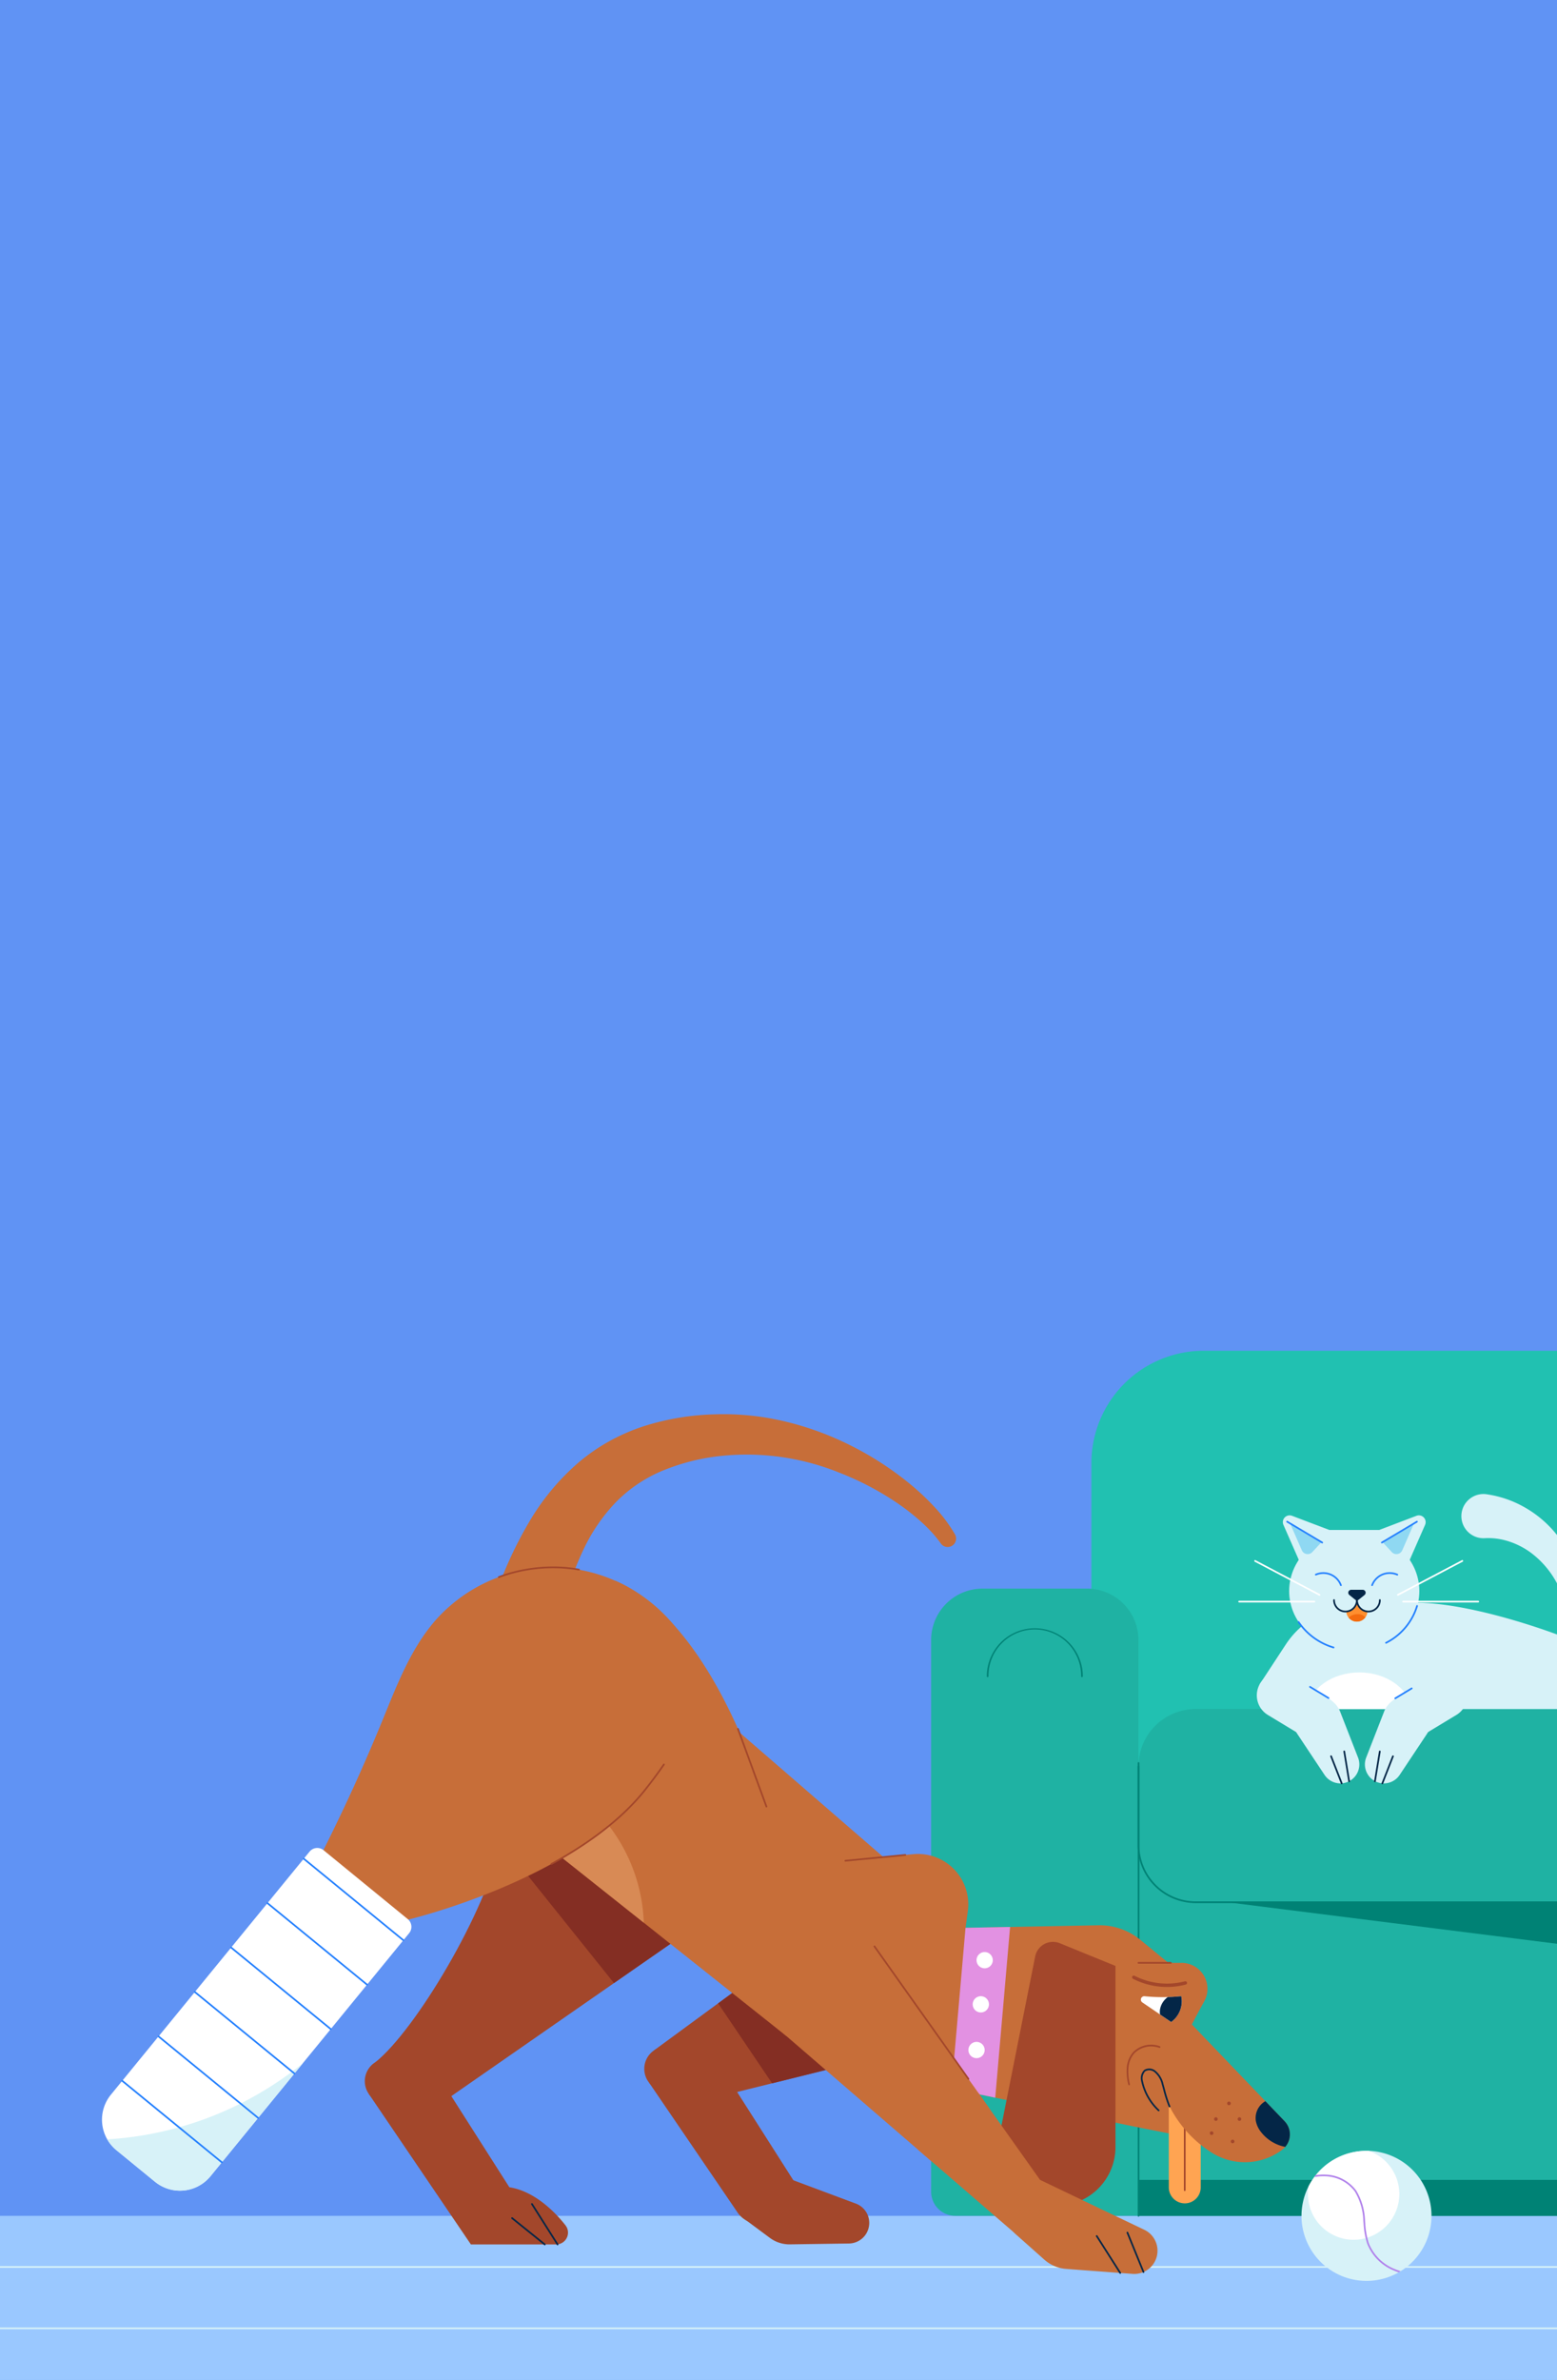 <svg xmlns="http://www.w3.org/2000/svg" xmlns:xlink="http://www.w3.org/1999/xlink" width="290" height="443" viewBox="0 0 290 443">
  <rect x="0" y="0" width="290" height="443" fill="#333333" stroke="none"/>
  <defs>
    <clipPath id="clip-path">
      <rect id="Rectangle_105" data-name="Rectangle 105" width="451.633" height="216.535" fill="none"/>
    </clipPath>
    <clipPath id="clip-path-2">
      <path id="Path_1067" data-name="Path 1067" d="M1287.937,564.61a12.106,12.106,0,1,0,12.106-12.106,12.106,12.106,0,0,0-12.106,12.106" transform="translate(-1287.937 -552.504)" fill="none"/>
    </clipPath>
    <clipPath id="clip-path-3">
      <path id="Path_1087" data-name="Path 1087" d="M833.021,268.684a21.267,21.267,0,0,0-17.912,13.667l-4.249,11.262L864.6,336.3l26.162,6.536L898,316.258l-49.072-42.48a21.264,21.264,0,0,0-13.918-5.187c-.66,0-1.323.031-1.985.093" transform="translate(-810.86 -268.591)" fill="none"/>
    </clipPath>
    <clipPath id="clip-path-5">
      <path id="Path_1096" data-name="Path 1096" d="M1193.274,460.813a.631.631,0,0,0-.407,1.152l5.363,3.642a4.742,4.742,0,0,0,1.879-4.8,34.273,34.273,0,0,1-6.835.007" transform="translate(-1192.589 -460.806)" fill="none"/>
    </clipPath>
    <clipPath id="clip-path-7">
      <path id="Path_1101" data-name="Path 1101" d="M1194.493,474.069l4.989,9.214a22.067,22.067,0,0,0,7.581,8.125,11.581,11.581,0,0,0,13.176-.529,3.554,3.554,0,0,0,.426-5.3L1199.015,463Z" transform="translate(-1194.493 -463)" fill="none"/>
    </clipPath>
    <clipPath id="clip-path-9">
      <path id="Path_1114" data-name="Path 1114" d="M614.668,373.566l-37,45.24a7.348,7.348,0,0,0,1.036,10.339l7.176,5.869a7.347,7.347,0,0,0,10.339-1.036l37-45.24a1.858,1.858,0,0,0-.262-2.614L617.283,373.3a1.859,1.859,0,0,0-2.615.262" transform="translate(-576.009 -372.884)" fill="none"/>
    </clipPath>
    <clipPath id="clip-path-10">
      <path id="Path_1179" data-name="Path 1179" d="M1314.526,228.087a1.973,1.973,0,0,0,3.942,0,2.128,2.128,0,0,1-1.948-2.069h-.022a2.127,2.127,0,0,1-1.971,2.071" transform="translate(-1314.526 -226.016)" fill="none"/>
    </clipPath>
    <clipPath id="clip-Tile_-_Small">
      <rect width="290" height="443"/>
    </clipPath>
  </defs>
  <g id="Tile_-_Small" data-name="Tile - Small" clip-path="url(#clip-Tile_-_Small)">
    <rect width="290" height="443" fill="#fff"/>
    <g id="Group_340" data-name="Group 340" transform="translate(-162.058 226.957)">
      <g id="Group_38" data-name="Group 38" transform="translate(162.058 -226.957)">
        <g id="Group_37" data-name="Group 37">
          <rect id="Rectangle_101" data-name="Rectangle 101" width="290" height="443.492" fill="#6093f4"/>
        </g>
      </g>
      <g id="Group_40" data-name="Group 40" transform="translate(0.425 185.492)">
        <g id="Group_39" data-name="Group 39" transform="translate(161.633)">
          <rect id="Rectangle_102" data-name="Rectangle 102" width="290" height="31.043" fill="#9ac8ff"/>
        </g>
      </g>
      <g id="Group_46" data-name="Group 46" transform="translate(0.425 0)">
        <g id="Group_45" data-name="Group 45" clip-path="url(#clip-path)">
          <g id="Group_42" data-name="Group 42" transform="translate(-0.133 194.852)">
            <g id="Group_41" data-name="Group 41" transform="translate(0)">
              <rect id="Rectangle_103" data-name="Rectangle 103" width="451.9" height="0.314" fill="#d7f2f8"/>
            </g>
          </g>
          <g id="Group_44" data-name="Group 44" transform="translate(-0.133 206.273)">
            <g id="Group_43" data-name="Group 43" transform="translate(0)">
              <rect id="Rectangle_104" data-name="Rectangle 104" width="451.9" height="0.314" fill="#d7f2f8"/>
            </g>
          </g>
        </g>
      </g>
      <g id="Group_76" data-name="Group 76" transform="translate(0.425 0)">
        <g id="Group_343" data-name="Group 343">
          <g id="Group_56" data-name="Group 56" transform="translate(364.912 24.468)">
            <g id="Group_55" data-name="Group 55">
              <path id="Path_1057" data-name="Path 1057" d="M1250.089,77.968h-65.936a20.919,20.919,0,0,0-20.919,20.919v65.936h86.854Z" transform="translate(-1163.234 -77.968)" fill="#21c1b1"/>
            </g>
          </g>
          <g id="Group_58" data-name="Group 58" transform="translate(373.678 110.738)">
            <g id="Group_57" data-name="Group 57">
              <rect id="Rectangle_109" data-name="Rectangle 109" width="78.088" height="74.754" fill="#1fb2a3"/>
            </g>
          </g>
          <g id="Group_60" data-name="Group 60" transform="translate(373.61 178.803)">
            <g id="Group_59" data-name="Group 59">
              <rect id="Rectangle_110" data-name="Rectangle 110" width="78.156" height="6.688" fill="#008275"/>
            </g>
          </g>
          <g id="Group_62" data-name="Group 62" transform="translate(335.065 68.743)">
            <g id="Group_61" data-name="Group 61">
              <path id="Path_1058" data-name="Path 1058" d="M1106.74,335.8h-34.116a4.5,4.5,0,0,1-4.5-4.5V228.628a9.575,9.575,0,0,1,9.575-9.574h19.463a9.574,9.574,0,0,1,9.574,9.574Z" transform="translate(-1068.127 -219.054)" fill="#1fb2a3"/>
            </g>
          </g>
          <g id="Group_64" data-name="Group 64" transform="translate(390.204 125.277)">
            <g id="Group_63" data-name="Group 63">
              <path id="Path_1059" data-name="Path 1059" d="M1243.829,401.043l61.562,7.75V399.2h-58.938" transform="translate(-1243.829 -399.202)" fill="#008275"/>
            </g>
          </g>
          <g id="Group_66" data-name="Group 66" transform="translate(373.678 91.153)">
            <g id="Group_65" data-name="Group 65">
              <path id="Path_1060" data-name="Path 1060" d="M1269.256,326.429h-67.424a10.665,10.665,0,0,1-10.664-10.665V301.13a10.665,10.665,0,0,1,10.664-10.665h67.424Z" transform="translate(-1191.168 -290.465)" fill="#1fb2a3"/>
            </g>
          </g>
          <g id="Group_68" data-name="Group 68" transform="translate(373.521 101.661)">
            <g id="Group_67" data-name="Group 67">
              <path id="Path_1061" data-name="Path 1061" d="M1268.913,349.562h-67.424a10.833,10.833,0,0,1-10.821-10.821V324.106a.157.157,0,1,1,.314,0v14.635a10.52,10.52,0,0,0,10.508,10.508h67.424a.157.157,0,1,1,0,.314Z" transform="translate(-1190.668 -323.949)" fill="#008275"/>
            </g>
          </g>
          <g id="Group_70" data-name="Group 70" transform="translate(373.54 101.045)">
            <g id="Group_69" data-name="Group 69">
              <path id="Path_1062" data-name="Path 1062" d="M1190.884,406.589a.157.157,0,0,1-.157-.157v-84.29a.157.157,0,1,1,.314,0v84.29A.157.157,0,0,1,1190.884,406.589Z" transform="translate(-1190.727 -321.985)" fill="#008275"/>
            </g>
          </g>
          <g id="Group_72" data-name="Group 72" transform="translate(345.431 76.124)">
            <g id="Group_71" data-name="Group 71">
              <path id="Path_1063" data-name="Path 1063" d="M1118.883,251.671a.157.157,0,0,1-.157-.157,8.627,8.627,0,1,0-17.253,0,.157.157,0,0,1-.314,0,8.94,8.94,0,0,1,17.881,0A.157.157,0,0,1,1118.883,251.671Z" transform="translate(-1101.159 -242.574)" fill="#008275"/>
            </g>
          </g>
          <g id="Group_74" data-name="Group 74" transform="translate(404.046 173.386)">
            <g id="Group_73" data-name="Group 73">
              <path id="Path_1064" data-name="Path 1064" d="M1312.148,564.61a12.106,12.106,0,1,1-12.106-12.106,12.106,12.106,0,0,1,12.106,12.106" transform="translate(-1287.937 -552.504)" fill="#d7f2f8"/>
            </g>
          </g>
        </g>
      </g>
      <g id="Group_82" data-name="Group 82" transform="translate(404.471 173.386)">
        <g id="Group_81" data-name="Group 81" clip-path="url(#clip-path-2)">
          <g id="Group_78" data-name="Group 78" transform="translate(1.194 -0.469)">
            <g id="Group_77" data-name="Group 77">
              <path id="Path_1065" data-name="Path 1065" d="M1308.766,559.521a8.513,8.513,0,1,1-8.513-8.513,8.513,8.513,0,0,1,8.513,8.513" transform="translate(-1291.741 -551.008)" fill="#fff"/>
            </g>
          </g>
          <g id="Group_80" data-name="Group 80" transform="translate(-1.198 4.413)">
            <g id="Group_79" data-name="Group 79">
              <path id="Path_1066" data-name="Path 1066" d="M1307.914,585.474a13.313,13.313,0,0,1-5.661-1.15,8.932,8.932,0,0,1-4.707-4.9,14.94,14.94,0,0,1-.671-3.775l-.042-.453a11.166,11.166,0,0,0-1.584-5.464,7.081,7.081,0,0,0-5.14-2.819,10.058,10.058,0,0,0-5.836,1.387l-.154-.273a10.375,10.375,0,0,1,6.019-1.426,7.4,7.4,0,0,1,5.368,2.951,11.508,11.508,0,0,1,1.64,5.615l.041.454a14.72,14.72,0,0,0,.653,3.7,8.62,8.62,0,0,0,4.545,4.719,13.6,13.6,0,0,0,6.611,1.088l.019.313C1308.642,585.463,1308.274,585.474,1307.914,585.474Z" transform="translate(-1284.119 -566.567)" fill="#b182eb"/>
            </g>
          </g>
        </g>
      </g>
      <g id="Group_120" data-name="Group 120" transform="translate(0.425 0)">
        <g id="Group_342" data-name="Group 342">
          <g id="Group_96" data-name="Group 96" transform="translate(317.064 118.131)">
            <g id="Group_95" data-name="Group 95">
              <path id="Path_1074" data-name="Path 1074" d="M1035.16,390.253l.433-3.159a9.379,9.379,0,0,0-10.193-10.62l-14.636,1.414,1.089,5.883a11.482,11.482,0,0,0,14.455,8.946Z" transform="translate(-1010.764 -376.43)" fill="#c76e39"/>
            </g>
          </g>
          <g id="Group_98" data-name="Group 98" transform="translate(283.423 138.189)">
            <g id="Group_97" data-name="Group 97">
              <path id="Path_1075" data-name="Path 1075" d="M945.177,458.116l-29.581,7.34-12.03-8.585,22.526-16.524Z" transform="translate(-903.566 -440.347)" fill="#a3472b"/>
            </g>
          </g>
          <g id="Group_100" data-name="Group 100" transform="translate(281.634 153.973)">
            <g id="Group_99" data-name="Group 99">
              <path id="Path_1076" data-name="Path 1076" d="M906.18,494.8a4.157,4.157,0,1,1-4.157-4.157,4.157,4.157,0,0,1,4.157,4.157" transform="translate(-897.867 -490.643)" fill="#a3472b"/>
            </g>
          </g>
          <g id="Group_102" data-name="Group 102" transform="translate(282.559 156.55)">
            <g id="Group_101" data-name="Group 101">
              <path id="Path_1077" data-name="Path 1077" d="M900.813,503.047l16.427,24.093a4.9,4.9,0,0,0,8.117-.024l3.125-4.642L915.49,502.089a6.994,6.994,0,0,0-9.571-2.193Z" transform="translate(-900.813 -498.854)" fill="#a3472b"/>
            </g>
          </g>
          <g id="Group_104" data-name="Group 104" transform="translate(298.286 176.539)">
            <g id="Group_103" data-name="Group 103">
              <path id="Path_1078" data-name="Path 1078" d="M955.8,562.55l17.884,6.673a3.836,3.836,0,0,1-1.286,7.429l-11,.158a6.1,6.1,0,0,1-3.722-1.2l-4.948-3.67a4.45,4.45,0,0,1,.032-7.172Z" transform="translate(-950.928 -562.55)" fill="#a3472b"/>
            </g>
          </g>
          <g id="Group_106" data-name="Group 106" transform="translate(295.387 138.189)">
            <g id="Group_105" data-name="Group 105">
              <path id="Path_1079" data-name="Path 1079" d="M952.252,440.347,941.69,448.1l10.056,14.882,19.591-4.861Z" transform="translate(-941.69 -440.347)" fill="#842e23"/>
            </g>
          </g>
          <g id="Group_108" data-name="Group 108" transform="translate(229.581 156.269)">
            <g id="Group_107" data-name="Group 107">
              <path id="Path_1080" data-name="Path 1080" d="M740.31,502.116a4.157,4.157,0,1,1-4.157-4.157,4.157,4.157,0,0,1,4.157,4.157" transform="translate(-731.997 -497.959)" fill="#a3472b"/>
            </g>
          </g>
          <g id="Group_110" data-name="Group 110" transform="translate(230.34 156.55)">
            <g id="Group_109" data-name="Group 109">
              <path id="Path_1081" data-name="Path 1081" d="M734.414,505.124l19,27.995,7.166-10.644L747.587,502.09a6.994,6.994,0,0,0-9.571-2.193Z" transform="translate(-734.414 -498.855)" fill="#a3472b"/>
            </g>
          </g>
          <g id="Group_112" data-name="Group 112" transform="translate(249.339 180.17)">
            <g id="Group_111" data-name="Group 111">
              <path id="Path_1082" data-name="Path 1082" d="M802.123,574.12c5.152.792,9.152,5.408,10.463,7.1a2.2,2.2,0,0,1-1.739,3.544H794.957v-9.184Z" transform="translate(-794.957 -574.12)" fill="#a3472b"/>
            </g>
          </g>
          <g id="Group_114" data-name="Group 114" transform="translate(231.558 105.171)">
            <g id="Group_113" data-name="Group 113">
              <path id="Path_1083" data-name="Path 1083" d="M738.3,386.849c7.5-6.007,20.648-28.061,23.361-41l25.951-10.714,11.153,25.858-49.626,34.461Z" transform="translate(-738.295 -335.133)" fill="#a3472b"/>
            </g>
          </g>
          <g id="Group_116" data-name="Group 116" transform="translate(254.919 105.171)">
            <g id="Group_115" data-name="Group 115">
              <path id="Path_1084" data-name="Path 1084" d="M812.735,345.847h0l21.067,26.28,16.036-11.136-11.153-25.858Z" transform="translate(-812.735 -335.133)" fill="#842e23"/>
            </g>
          </g>
          <g id="Group_118" data-name="Group 118" transform="translate(254.33 84.289)">
            <g id="Group_117" data-name="Group 117">
              <path id="Path_1085" data-name="Path 1085" d="M864.6,336.3l-53.738-42.686,4.249-11.262a21.266,21.266,0,0,1,33.815-8.572L898,316.258l-7.236,26.576Z" transform="translate(-810.861 -268.591)" fill="#c76e39"/>
            </g>
          </g>
        </g>
      </g>
      <g id="Group_124" data-name="Group 124" transform="translate(254.755 84.289)">
        <g id="Group_123" data-name="Group 123" clip-path="url(#clip-path-3)">
          <g id="Group_122" data-name="Group 122" transform="translate(-1.922 17.131)">
            <g id="Group_121" data-name="Group 121">
              <path id="Path_1086" data-name="Path 1086" d="M804.734,323.332a20.307,20.307,0,0,1,11.741,2.335,31.407,31.407,0,0,1,16.932,33.608l-26.751-7.751Z" transform="translate(-804.734 -323.18)" fill="#d88a55"/>
            </g>
          </g>
        </g>
      </g>
      <g id="Group_140" data-name="Group 140" transform="translate(0.425 0)">
        <g id="Group_139" data-name="Group 139" clip-path="url(#clip-path)">
          <g id="Group_126" data-name="Group 126" transform="translate(372.634 158.072)">
            <g id="Group_125" data-name="Group 125">
              <path id="Path_1088" data-name="Path 1088" d="M1187.842,514.454l9.133,1.805a4.335,4.335,0,0,0,5.052-3.224l.686-2.807-10.286-6.522-3.8,2.332Z" transform="translate(-1187.842 -503.705)" fill="#c76e39"/>
            </g>
          </g>
          <g id="Group_128" data-name="Group 128" transform="translate(379.328 161.046)">
            <g id="Group_127" data-name="Group 127">
              <path id="Path_1089" data-name="Path 1089" d="M1212.146,535.3h0a2.973,2.973,0,0,1-2.973-2.973V513.181h5.945v19.151a2.973,2.973,0,0,1-2.972,2.973" transform="translate(-1209.173 -513.181)" fill="#ffa452"/>
            </g>
          </g>
          <g id="Group_130" data-name="Group 130" transform="translate(382.144 164.959)">
            <g id="Group_129" data-name="Group 129">
              <path id="Path_1090" data-name="Path 1090" d="M1218.3,541.565a.157.157,0,0,1-.157-.157v-15.6a.157.157,0,1,1,.314,0v15.6A.157.157,0,0,1,1218.3,541.565Z" transform="translate(-1218.146 -525.65)" fill="#a3472b"/>
            </g>
          </g>
          <g id="Group_132" data-name="Group 132" transform="translate(333.117 131.403)">
            <g id="Group_131" data-name="Group 131">
              <path id="Path_1091" data-name="Path 1091" d="M1070.268,419.2l24.751-.473a11.941,11.941,0,0,1,7.8,2.706l9.56,7.841a4.631,4.631,0,0,1,1.176,5.71l-1.336,2.582-10.784,18.576-39.517-8.209Z" transform="translate(-1061.919 -418.723)" fill="#c76e39"/>
            </g>
          </g>
          <g id="Group_134" data-name="Group 134" transform="translate(372.634 138.401)">
            <g id="Group_133" data-name="Group 133">
              <path id="Path_1092" data-name="Path 1092" d="M1197.493,454.816l3.649-6.64a4.829,4.829,0,0,0-4.232-7.155h-9.068Z" transform="translate(-1187.842 -441.02)" fill="#c76e39"/>
            </g>
          </g>
          <g id="Group_136" data-name="Group 136" transform="translate(374.721 145.299)">
            <g id="Group_135" data-name="Group 135">
              <path id="Path_1093" data-name="Path 1093" d="M1199.015,463l21.65,22.582a3.553,3.553,0,0,1-.426,5.3,11.582,11.582,0,0,1-13.176.529,22.07,22.07,0,0,1-7.581-8.125l-4.989-9.214Z" transform="translate(-1194.493 -463.001)" fill="#c76e39"/>
            </g>
          </g>
          <g id="Group_138" data-name="Group 138" transform="translate(374.123 144.61)">
            <g id="Group_137" data-name="Group 137">
              <path id="Path_1094" data-name="Path 1094" d="M1193.273,460.813a34.293,34.293,0,0,0,6.835-.007,4.742,4.742,0,0,1-1.879,4.8l-5.363-3.642a.631.631,0,0,1,.407-1.151" transform="translate(-1192.588 -460.806)" fill="#fff"/>
            </g>
          </g>
        </g>
      </g>
      <g id="Group_144" data-name="Group 144" transform="translate(374.549 144.61)">
        <g id="Group_143" data-name="Group 143" clip-path="url(#clip-path-5)">
          <g id="Group_142" data-name="Group 142" transform="translate(3.531 -0.365)">
            <g id="Group_141" data-name="Group 141">
              <path id="Path_1095" data-name="Path 1095" d="M1208.016,463.5c-.881,1.289-2.393,1.789-3.378,1.116s-1.068-2.263-.188-3.552,2.393-1.789,3.377-1.116,1.069,2.263.189,3.552" transform="translate(-1203.841 -459.644)" fill="#042647"/>
            </g>
          </g>
        </g>
      </g>
      <g id="Group_152" data-name="Group 152" transform="translate(0.425 0)">
        <g id="Group_151" data-name="Group 151" clip-path="url(#clip-path)">
          <g id="Group_146" data-name="Group 146" transform="translate(372.496 140.778)">
            <g id="Group_145" data-name="Group 145">
              <path id="Path_1097" data-name="Path 1097" d="M1193.909,450.708a13.881,13.881,0,0,1-6.339-1.521.314.314,0,1,1,.288-.558,13.278,13.278,0,0,0,9.372,1.024.314.314,0,1,1,.161.607A13.627,13.627,0,0,1,1193.909,450.708Z" transform="translate(-1187.401 -448.595)" fill="#a3472b"/>
            </g>
          </g>
          <g id="Group_148" data-name="Group 148" transform="translate(374.147 158.059)">
            <g id="Group_147" data-name="Group 147">
              <path id="Path_1098" data-name="Path 1098" d="M1195.957,511.625a.158.158,0,0,1-.114-.049A10.539,10.539,0,0,1,1192.7,506a2.172,2.172,0,0,1,.564-2.057,1.806,1.806,0,0,1,2.12.174,4.455,4.455,0,0,1,1.458,2.432c.088.3.176.629.267.965a24,24,0,0,0,1.017,3.173.157.157,0,0,1-.287.126,24.323,24.323,0,0,1-1.033-3.217c-.091-.334-.178-.657-.266-.96a4.161,4.161,0,0,0-1.346-2.269,1.511,1.511,0,0,0-1.74-.174,1.889,1.889,0,0,0-.444,1.76,10.255,10.255,0,0,0,3.057,5.412.157.157,0,0,1-.114.265Z" transform="translate(-1192.661 -503.664)" fill="#042647"/>
            </g>
          </g>
          <g id="Group_150" data-name="Group 150" transform="translate(371.466 153.647)">
            <g id="Group_149" data-name="Group 149">
              <path id="Path_1099" data-name="Path 1099" d="M1184.585,497.143a.157.157,0,0,1-.153-.123,10.3,10.3,0,0,1-.283-3.142,5,5,0,0,1,1.209-2.924,4.728,4.728,0,0,1,4.953-1.074.157.157,0,0,1-.1.3,4.47,4.47,0,0,0-4.622.989,4.678,4.678,0,0,0-1.127,2.741,9.739,9.739,0,0,0,.277,3.045.157.157,0,0,1-.12.187A.152.152,0,0,1,1184.585,497.143Z" transform="translate(-1184.119 -489.605)" fill="#a3472b"/>
            </g>
          </g>
        </g>
      </g>
      <g id="Group_156" data-name="Group 156" transform="translate(375.146 145.298)">
        <g id="Group_155" data-name="Group 155" clip-path="url(#clip-path-7)">
          <g id="Group_154" data-name="Group 154" transform="translate(20.775 18.31)">
            <g id="Group_153" data-name="Group 153">
              <path id="Path_1100" data-name="Path 1100" d="M1267.934,530.521a7.51,7.51,0,0,1-6.237-2.9,4.72,4.72,0,0,1-.966-2.086,3.631,3.631,0,0,1,1-3.052,3.933,3.933,0,0,1,3.025-1.133l4.693,5Z" transform="translate(-1260.692 -521.345)" fill="#042647"/>
            </g>
          </g>
        </g>
      </g>
      <g id="Group_180" data-name="Group 180" transform="translate(0.425 0)">
        <g id="Group_179" data-name="Group 179" clip-path="url(#clip-path)">
          <g id="Group_158" data-name="Group 158" transform="translate(347.576 134.493)">
            <g id="Group_157" data-name="Group 157">
              <path id="Path_1102" data-name="Path 1102" d="M1118.906,477.667h0a10.91,10.91,0,0,1-10.7-13.044l6.65-33.334a3.379,3.379,0,0,1,4.59-2.467l10.369,4.229v33.707a10.909,10.909,0,0,1-10.91,10.91" transform="translate(-1107.993 -428.569)" fill="#a3472b"/>
            </g>
          </g>
          <g id="Group_160" data-name="Group 160" transform="translate(338.855 131.72)">
            <g id="Group_159" data-name="Group 159">
              <path id="Path_1103" data-name="Path 1103" d="M1082.814,419.89l8.3-.158-2.764,31.777-8.15-1.693Z" transform="translate(-1080.202 -419.731)" fill="#e291e2"/>
            </g>
          </g>
          <g id="Group_162" data-name="Group 162" transform="translate(343.518 136.391)">
            <g id="Group_161" data-name="Group 161">
              <path id="Path_1104" data-name="Path 1104" d="M1098.089,436.131a1.513,1.513,0,1,1-1.513-1.513,1.513,1.513,0,0,1,1.513,1.513" transform="translate(-1095.063 -434.618)" fill="#fff"/>
            </g>
          </g>
          <g id="Group_164" data-name="Group 164" transform="translate(342.799 144.61)">
            <g id="Group_163" data-name="Group 163">
              <path id="Path_1105" data-name="Path 1105" d="M1095.8,462.319a1.513,1.513,0,1,1-1.513-1.513,1.513,1.513,0,0,1,1.513,1.513" transform="translate(-1092.77 -460.806)" fill="#fff"/>
            </g>
          </g>
          <g id="Group_166" data-name="Group 166" transform="translate(342.005 153.115)">
            <g id="Group_165" data-name="Group 165">
              <path id="Path_1106" data-name="Path 1106" d="M1093.267,489.421a1.513,1.513,0,1,1-1.513-1.513,1.513,1.513,0,0,1,1.513,1.513" transform="translate(-1090.241 -487.908)" fill="#fff"/>
            </g>
          </g>
          <g id="Group_168" data-name="Group 168" transform="translate(303.062 131.4)">
            <g id="Group_167" data-name="Group 167">
              <path id="Path_1107" data-name="Path 1107" d="M984.793,418.712l23.929,33.713a7.411,7.411,0,0,1-10.883,9.9l-31.691-27.334Z" transform="translate(-966.148 -418.712)" fill="#c76e39"/>
            </g>
          </g>
          <g id="Group_170" data-name="Group 170" transform="translate(330.257 159.904)">
            <g id="Group_169" data-name="Group 169">
              <path id="Path_1108" data-name="Path 1108" d="M1055.478,523.077l17.75,15.31a4.855,4.855,0,0,0,7.13-6.487l-13.568-19.115a7.7,7.7,0,1,0-11.313,10.292" transform="translate(-1052.806 -509.54)" fill="#c76e39"/>
            </g>
          </g>
          <g id="Group_172" data-name="Group 172" transform="translate(349.279 178.803)">
            <g id="Group_171" data-name="Group 171">
              <path id="Path_1109" data-name="Path 1109" d="M1119.5,569.766l19.406,9.281a4.323,4.323,0,0,1-2.188,8.211l-12.369-.925a6.876,6.876,0,0,1-4.058-1.72L1115.1,580a5.015,5.015,0,0,1,.754-8.048Z" transform="translate(-1113.419 -569.766)" fill="#c76e39"/>
            </g>
          </g>
          <g id="Group_174" data-name="Group 174" transform="translate(216.33 64.775)">
            <g id="Group_173" data-name="Group 173">
              <path id="Path_1110" data-name="Path 1110" d="M764.994,224.014c-.921-1.661-1.844-3.326-2.921-4.891a29.766,29.766,0,0,0-22.049-12.645,29.352,29.352,0,0,0-23.557,9.48c-4.785,5.323-7.392,12.193-10.106,18.816q-5.322,12.99-11.68,25.524l-2.58,3.087a10.014,10.014,0,1,0,15.486,12.7l3.24-4.027s30.889-7.235,44.387-24.211,9.78-23.834,9.78-23.834" transform="translate(-689.771 -206.409)" fill="#c76e39"/>
            </g>
          </g>
          <g id="Group_176" data-name="Group 176" transform="translate(273.058 67.284)">
            <g id="Group_175" data-name="Group 175">
              <path id="Path_1111" data-name="Path 1111" d="M873.721,214.4c19.064,8.215,28.143,42.027,28.143,42.027l-21.843-5.025a12.223,12.223,0,0,1-9.379-13.5Z" transform="translate(-870.537 -214.403)" fill="#c76e39"/>
            </g>
          </g>
          <g id="Group_178" data-name="Group 178" transform="translate(180.629 117.018)">
            <g id="Group_177" data-name="Group 177">
              <path id="Path_1112" data-name="Path 1112" d="M585.881,435.013l-7.176-5.869a7.347,7.347,0,0,1-1.036-10.339l37-45.24a1.858,1.858,0,0,1,2.615-.262l15.675,12.819a1.859,1.859,0,0,1,.262,2.614l-37,45.24a7.347,7.347,0,0,1-10.339,1.036" transform="translate(-576.009 -372.883)" fill="#fff"/>
            </g>
          </g>
        </g>
      </g>
      <g id="Group_184" data-name="Group 184" transform="translate(181.054 117.018)">
        <g id="Group_183" data-name="Group 183" clip-path="url(#clip-path-9)">
          <g id="Group_182" data-name="Group 182" transform="translate(-9.88 31.303)">
            <g id="Group_181" data-name="Group 181">
              <path id="Path_1113" data-name="Path 1113" d="M600.694,472.631a63.889,63.889,0,0,1-56.168,22.66l34.638,21.225Z" transform="translate(-544.526 -472.631)" fill="#d7f2f8"/>
            </g>
          </g>
        </g>
      </g>
      <g id="Group_312" data-name="Group 312" transform="translate(0.425 0)">
        <g id="Group_341" data-name="Group 341">
          <g id="Group_186" data-name="Group 186" transform="translate(184.242 160.203)">
            <g id="Group_185" data-name="Group 185">
              <path id="Path_1115" data-name="Path 1115" d="M606.229,525.982a.154.154,0,0,1-.1-.036l-18.551-15.172a.157.157,0,0,1,.2-.243L606.329,525.7a.157.157,0,0,1-.1.278Z" transform="translate(-587.522 -510.496)" fill="#2480fe"/>
            </g>
          </g>
          <g id="Group_188" data-name="Group 188" transform="translate(191.004 151.935)">
            <g id="Group_187" data-name="Group 187">
              <path id="Path_1116" data-name="Path 1116" d="M627.777,499.634a.156.156,0,0,1-.1-.035l-18.551-15.172a.157.157,0,0,1,.2-.243l18.55,15.172a.157.157,0,0,1-.1.278Z" transform="translate(-609.07 -484.148)" fill="#2480fe"/>
            </g>
          </g>
          <g id="Group_190" data-name="Group 190" transform="translate(197.767 143.667)">
            <g id="Group_189" data-name="Group 189">
              <path id="Path_1117" data-name="Path 1117" d="M649.325,473.287a.157.157,0,0,1-.1-.035L630.675,458.08a.157.157,0,0,1,.2-.243l18.55,15.172a.157.157,0,0,1-.1.278Z" transform="translate(-630.618 -457.801)" fill="#2480fe"/>
            </g>
          </g>
          <g id="Group_192" data-name="Group 192" transform="translate(204.529 135.398)">
            <g id="Group_191" data-name="Group 191">
              <path id="Path_1118" data-name="Path 1118" d="M670.873,446.94a.155.155,0,0,1-.1-.036l-18.551-15.172a.157.157,0,0,1,.2-.243l18.55,15.172a.157.157,0,0,1-.1.278Z" transform="translate(-652.166 -431.454)" fill="#2480fe"/>
            </g>
          </g>
          <g id="Group_194" data-name="Group 194" transform="translate(211.291 127.13)">
            <g id="Group_193" data-name="Group 193">
              <path id="Path_1119" data-name="Path 1119" d="M692.421,420.593a.156.156,0,0,1-.1-.035l-18.55-15.172a.157.157,0,0,1,.2-.243l18.55,15.172a.157.157,0,0,1-.1.278Z" transform="translate(-673.714 -405.107)" fill="#2480fe"/>
            </g>
          </g>
          <g id="Group_196" data-name="Group 196" transform="translate(218.053 118.862)">
            <g id="Group_195" data-name="Group 195">
              <path id="Path_1120" data-name="Path 1120" d="M713.969,394.245a.156.156,0,0,1-.1-.035l-18.551-15.172a.157.157,0,1,1,.2-.243l18.551,15.172a.157.157,0,0,1-.1.278Z" transform="translate(-695.262 -378.76)" fill="#2480fe"/>
            </g>
          </g>
          <g id="Group_198" data-name="Group 198" transform="translate(254.176 36.276)">
            <g id="Group_197" data-name="Group 197">
              <path id="Path_1121" data-name="Path 1121" d="M810.793,147.375a74.033,74.033,0,0,1,5.785-12.044,43.791,43.791,0,0,1,8.944-10.69,35.422,35.422,0,0,1,5.841-4.045,37.175,37.175,0,0,1,6.429-2.782,47.669,47.669,0,0,1,13.241-2.195,49.022,49.022,0,0,1,13.144,1.363,56.211,56.211,0,0,1,12.154,4.471,59.036,59.036,0,0,1,10.749,6.937,46.189,46.189,0,0,1,4.693,4.368,28.25,28.25,0,0,1,3.932,5.222,1.57,1.57,0,0,1-2.646,1.681l-.026-.037a21.63,21.63,0,0,0-1.789-2.192c-.659-.7-1.35-1.375-2.08-2.019a42.233,42.233,0,0,0-4.653-3.565,54.142,54.142,0,0,0-10.412-5.392,45.944,45.944,0,0,0-22.456-3.041,39.259,39.259,0,0,0-10.7,2.818,26.3,26.3,0,0,0-8.537,5.879,33.18,33.18,0,0,0-5.914,8.7,62.493,62.493,0,0,0-3.833,10.493,6.259,6.259,0,1,1-12.061-3.35q.08-.288.185-.562Z" transform="translate(-810.369 -115.595)" fill="#c76e39"/>
            </g>
          </g>
          <g id="Group_200" data-name="Group 200" transform="translate(254.374 64.619)">
            <g id="Group_199" data-name="Group 199">
              <path id="Path_1122" data-name="Path 1122" d="M811.156,208.045a.157.157,0,0,1-.054-.3,29.29,29.29,0,0,1,12.118-1.761,27.97,27.97,0,0,1,2.9.361.157.157,0,0,1-.055.309,27.78,27.78,0,0,0-2.87-.357,28.964,28.964,0,0,0-11.987,1.742A.154.154,0,0,1,811.156,208.045Z" transform="translate(-810.999 -205.911)" fill="#a3472b"/>
            </g>
          </g>
          <g id="Group_202" data-name="Group 202" transform="translate(392.153 167.141)">
            <g id="Group_201" data-name="Group 201">
              <path id="Path_1123" data-name="Path 1123" d="M1250.715,532.939a.337.337,0,1,1-.337-.337.337.337,0,0,1,.337.337" transform="translate(-1250.041 -532.602)" fill="#a3472b"/>
            </g>
          </g>
          <g id="Group_204" data-name="Group 204" transform="translate(390.204 164.224)">
            <g id="Group_203" data-name="Group 203">
              <path id="Path_1124" data-name="Path 1124" d="M1244.5,523.646a.337.337,0,1,1-.337-.337.338.338,0,0,1,.337.337" transform="translate(-1243.829 -523.309)" fill="#a3472b"/>
            </g>
          </g>
          <g id="Group_206" data-name="Group 206" transform="translate(390.878 171.312)">
            <g id="Group_205" data-name="Group 205">
              <path id="Path_1125" data-name="Path 1125" d="M1246.652,546.23a.337.337,0,1,1-.337-.337.337.337,0,0,1,.337.337" transform="translate(-1245.978 -545.893)" fill="#a3472b"/>
            </g>
          </g>
          <g id="Group_208" data-name="Group 208" transform="translate(386.965 169.76)">
            <g id="Group_207" data-name="Group 207">
              <path id="Path_1126" data-name="Path 1126" d="M1234.182,541.287a.337.337,0,1,1-.337-.337.337.337,0,0,1,.337.337" transform="translate(-1233.508 -540.95)" fill="#a3472b"/>
            </g>
          </g>
          <g id="Group_210" data-name="Group 210" transform="translate(387.762 167.141)">
            <g id="Group_209" data-name="Group 209">
              <path id="Path_1127" data-name="Path 1127" d="M1236.72,532.939a.337.337,0,1,1-.337-.337.337.337,0,0,1,.337.337" transform="translate(-1236.046 -532.602)" fill="#a3472b"/>
            </g>
          </g>
          <g id="Group_212" data-name="Group 212" transform="translate(365.746 189.092)">
            <g id="Group_211" data-name="Group 211">
              <path id="Path_1128" data-name="Path 1128" d="M1170.431,609.741a.157.157,0,0,1-.132-.073l-4.38-6.876a.157.157,0,1,1,.265-.169l4.38,6.876a.157.157,0,0,1-.133.241Z" transform="translate(-1165.894 -602.552)" fill="#042647"/>
            </g>
          </g>
          <g id="Group_214" data-name="Group 214" transform="translate(371.466 188.466)">
            <g id="Group_213" data-name="Group 213">
              <path id="Path_1129" data-name="Path 1129" d="M1187.269,608.2a.157.157,0,0,1-.145-.1l-2.992-7.328a.157.157,0,1,1,.29-.119l2.993,7.328a.157.157,0,0,1-.145.216Z" transform="translate(-1184.12 -600.555)" fill="#042647"/>
            </g>
          </g>
          <g id="Group_216" data-name="Group 216" transform="translate(260.557 183.14)">
            <g id="Group_215" data-name="Group 215">
              <path id="Path_1130" data-name="Path 1130" d="M835.628,591.417a.156.156,0,0,1-.132-.073l-4.768-7.517a.157.157,0,1,1,.265-.168l4.768,7.517a.157.157,0,0,1-.049.217A.154.154,0,0,1,835.628,591.417Z" transform="translate(-830.703 -583.586)" fill="#042647"/>
            </g>
          </g>
          <g id="Group_218" data-name="Group 218" transform="translate(256.849 185.753)">
            <g id="Group_217" data-name="Group 217">
              <path id="Path_1131" data-name="Path 1131" d="M825.136,597.129a.156.156,0,0,1-.1-.035l-6.092-4.9a.157.157,0,1,1,.2-.245l6.092,4.9a.157.157,0,0,1-.1.279Z" transform="translate(-818.887 -591.91)" fill="#042647"/>
            </g>
          </g>
          <g id="Group_220" data-name="Group 220" transform="translate(324.341 135.174)">
            <g id="Group_219" data-name="Group 219">
              <path id="Path_1132" data-name="Path 1132" d="M1051.618,455.717a.157.157,0,0,1-.128-.066l-17.507-24.666a.157.157,0,0,1,.256-.181l17.507,24.666a.157.157,0,0,1-.128.248Z" transform="translate(-1033.953 -430.738)" fill="#a3472b"/>
            </g>
          </g>
          <g id="Group_222" data-name="Group 222" transform="translate(318.93 118.159)">
            <g id="Group_221" data-name="Group 221">
              <path id="Path_1133" data-name="Path 1133" d="M1016.866,377.911a.157.157,0,0,1-.015-.313l11.171-1.08a.165.165,0,0,1,.171.142.158.158,0,0,1-.141.171l-11.171,1.079Z" transform="translate(-1016.71 -376.518)" fill="#a3472b"/>
            </g>
          </g>
          <g id="Group_224" data-name="Group 224" transform="translate(264.188 101.326)">
            <g id="Group_223" data-name="Group 223">
              <path id="Path_1134" data-name="Path 1134" d="M842.43,341.7a.157.157,0,0,1-.075-.294c7.581-4.146,13.429-8.768,17.381-13.74,1.282-1.612,2.462-3.2,3.506-4.723a.157.157,0,1,1,.259.178c-1.048,1.527-2.232,3.122-3.518,4.741-3.979,5-9.859,9.654-17.476,13.82A.155.155,0,0,1,842.43,341.7Z" transform="translate(-842.273 -322.879)" fill="#a3472b"/>
            </g>
          </g>
          <g id="Group_226" data-name="Group 226" transform="translate(298.928 94.692)">
            <g id="Group_225" data-name="Group 225">
              <path id="Path_1135" data-name="Path 1135" d="M958.431,316.516a.157.157,0,0,1-.148-.1l-5.3-14.462a.157.157,0,1,1,.295-.108l5.3,14.462a.157.157,0,0,1-.093.2A.164.164,0,0,1,958.431,316.516Z" transform="translate(-952.974 -301.74)" fill="#a3472b"/>
            </g>
          </g>
          <g id="Group_228" data-name="Group 228" transform="translate(373.521 138.244)">
            <g id="Group_227" data-name="Group 227">
              <path id="Path_1136" data-name="Path 1136" d="M1196.856,440.834h-6.032a.157.157,0,1,1,0-.314h6.032a.157.157,0,0,1,0,.314Z" transform="translate(-1190.667 -440.52)" fill="#a3472b"/>
            </g>
          </g>
          <g id="Group_240" data-name="Group 240" transform="translate(85.473 170.546)">
            <g id="Group_239" data-name="Group 239">
              <path id="Path_1142" data-name="Path 1142" d="M276.666,547.561a.156.156,0,0,1-.112-.047l-3.72-3.8a.157.157,0,0,1,.224-.22l3.72,3.8a.157.157,0,0,1-.112.267Z" transform="translate(-272.789 -543.452)" fill="#d7f2f8"/>
            </g>
          </g>
          <g id="Group_242" data-name="Group 242" transform="translate(110.122 172.218)">
            <g id="Group_241" data-name="Group 241">
              <path id="Path_1143" data-name="Path 1143" d="M361.865,549.1H351.491a.157.157,0,1,1,0-.314h10.375a.157.157,0,1,1,0,.314Z" transform="translate(-351.334 -548.782)" fill="#d7f2f8"/>
            </g>
          </g>
          <g id="Group_244" data-name="Group 244" transform="translate(83.706 176.061)">
            <g id="Group_243" data-name="Group 243">
              <path id="Path_1144" data-name="Path 1144" d="M267.624,561.259a.233.233,0,1,1-.233-.233.233.233,0,0,1,.233.233" transform="translate(-267.158 -561.026)" fill="#6bacfb"/>
            </g>
          </g>
          <g id="Group_246" data-name="Group 246" transform="translate(81.655 179.834)">
            <g id="Group_245" data-name="Group 245">
              <path id="Path_1145" data-name="Path 1145" d="M261.09,573.284a.233.233,0,1,1-.233-.233.233.233,0,0,1,.233.233" transform="translate(-260.624 -573.051)" fill="#6bacfb"/>
            </g>
          </g>
          <g id="Group_250" data-name="Group 250" transform="translate(86.501 178.577)">
            <g id="Group_249" data-name="Group 249">
              <path id="Path_1147" data-name="Path 1147" d="M276.532,569.276a.233.233,0,1,1-.233-.233.233.233,0,0,1,.233.233" transform="translate(-276.066 -569.043)" fill="#6bacfb"/>
            </g>
          </g>
          <g id="Group_252" data-name="Group 252" transform="translate(87.257 176.293)">
            <g id="Group_251" data-name="Group 251">
              <path id="Path_1148" data-name="Path 1148" d="M278.94,562a.233.233,0,1,1-.233-.233.233.233,0,0,1,.233.233" transform="translate(-278.474 -561.767)" fill="#6bacfb"/>
            </g>
          </g>
          <g id="Group_254" data-name="Group 254" transform="translate(105.697 177.154)">
            <g id="Group_253" data-name="Group 253">
              <path id="Path_1149" data-name="Path 1149" d="M337.7,564.743a.233.233,0,1,1-.233-.233.233.233,0,0,1,.233.233" transform="translate(-337.235 -564.51)" fill="#6bacfb"/>
            </g>
          </g>
          <g id="Group_256" data-name="Group 256" transform="translate(108.4 174.265)">
            <g id="Group_255" data-name="Group 255">
              <path id="Path_1150" data-name="Path 1150" d="M346.312,555.538a.233.233,0,1,1-.233-.233.233.233,0,0,1,.233.233" transform="translate(-345.846 -555.305)" fill="#6bacfb"/>
            </g>
          </g>
          <g id="Group_258" data-name="Group 258" transform="translate(121.865 181.232)">
            <g id="Group_257" data-name="Group 257">
              <path id="Path_1151" data-name="Path 1151" d="M389.219,577.739a.233.233,0,1,1-.233-.233.233.233,0,0,1,.233.233" transform="translate(-388.753 -577.506)" fill="#6bacfb"/>
            </g>
          </g>
          <g id="Group_260" data-name="Group 260" transform="translate(122.75 178.343)">
            <g id="Group_259" data-name="Group 259">
              <path id="Path_1152" data-name="Path 1152" d="M392.041,568.533a.233.233,0,1,1-.233-.233.233.233,0,0,1,.233.233" transform="translate(-391.575 -568.3)" fill="#6bacfb"/>
            </g>
          </g>
          <g id="Group_262" data-name="Group 262" transform="translate(124.707 180.766)">
            <g id="Group_261" data-name="Group 261">
              <path id="Path_1153" data-name="Path 1153" d="M398.276,576.254a.233.233,0,1,1-.233-.233.233.233,0,0,1,.233.233" transform="translate(-397.81 -576.021)" fill="#6bacfb"/>
            </g>
          </g>
          <g id="Group_264" data-name="Group 264" transform="translate(396.256 71.369)">
            <g id="Group_263" data-name="Group 263">
              <path id="Path_1154" data-name="Path 1154" d="M1290.2,227.5h-9.031l-3.471.843a16.208,16.208,0,0,0-9.729,6.86l-4.853,7.4,4.835,4.609h50.675V233.382s-17.608-6.733-28.427-5.886" transform="translate(-1263.115 -227.422)" fill="#d7f2f8"/>
            </g>
          </g>
          <g id="Group_266" data-name="Group 266" transform="translate(404.974 84.343)">
            <g id="Group_265" data-name="Group 265">
              <path id="Path_1155" data-name="Path 1155" d="M1310.577,275.572c-.676-3.848-4.823-6.81-9.841-6.81s-9.165,2.962-9.841,6.81Z" transform="translate(-1290.895 -268.762)" fill="#fff"/>
            </g>
          </g>
          <g id="Group_268" data-name="Group 268" transform="translate(401.747 58.095)">
            <g id="Group_267" data-name="Group 267">
              <path id="Path_1156" data-name="Path 1156" d="M1304.858,196.223c0,6.13-5.427,11.1-12.122,11.1s-12.123-4.97-12.123-11.1,5.427-11.1,12.123-11.1,12.122,4.97,12.122,11.1" transform="translate(-1280.613 -185.123)" fill="#d7f2f8"/>
            </g>
          </g>
          <g id="Group_270" data-name="Group 270" transform="translate(403.34 74.8)">
            <g id="Group_269" data-name="Group 269">
              <path id="Path_1157" data-name="Path 1157" d="M1292.368,243.412a.156.156,0,0,1-.046-.007,12.183,12.183,0,0,1-6.608-4.807.157.157,0,0,1,.26-.175,11.868,11.868,0,0,0,6.439,4.682.157.157,0,0,1-.046.307Z" transform="translate(-1285.687 -238.354)" fill="#2480fe"/>
            </g>
          </g>
          <g id="Group_272" data-name="Group 272" transform="translate(419.64 71.812)">
            <g id="Group_271" data-name="Group 271">
              <path id="Path_1158" data-name="Path 1158" d="M1337.786,236.009a.157.157,0,0,1-.072-.3,11.2,11.2,0,0,0,5.694-6.766.154.154,0,0,1,.194-.108.157.157,0,0,1,.108.194,11.511,11.511,0,0,1-5.852,6.959A.158.158,0,0,1,1337.786,236.009Z" transform="translate(-1337.629 -228.832)" fill="#2480fe"/>
            </g>
          </g>
          <g id="Group_274" data-name="Group 274" transform="translate(400.568 55.102)">
            <g id="Group_273" data-name="Group 273">
              <path id="Path_1159" data-name="Path 1159" d="M1280.505,185.421l-3.539-8.06a1.263,1.263,0,0,1,1.605-1.689l10.071,3.823-1.6,5.644Z" transform="translate(-1276.855 -175.586)" fill="#d7f2f8"/>
            </g>
          </g>
          <g id="Group_276" data-name="Group 276" transform="translate(415.385 55.102)">
            <g id="Group_275" data-name="Group 275">
              <path id="Path_1160" data-name="Path 1160" d="M1332.206,185.421l3.539-8.06a1.263,1.263,0,0,0-1.605-1.689l-10.071,3.823,1.6,5.644Z" transform="translate(-1324.068 -175.586)" fill="#d7f2f8"/>
            </g>
          </g>
          <g id="Group_278" data-name="Group 278" transform="translate(408.351 57.819)">
            <g id="Group_277" data-name="Group 277">
              <path id="Path_1161" data-name="Path 1161" d="M1312.035,190.3h-10.379l.031-6.052h10.38Z" transform="translate(-1301.655 -184.243)" fill="#d7f2f8"/>
            </g>
          </g>
          <g id="Group_280" data-name="Group 280" transform="translate(402.514 88.779)">
            <g id="Group_279" data-name="Group 279">
              <path id="Path_1162" data-name="Path 1162" d="M1291.79,285.778l3.325,8.521a3.533,3.533,0,0,1-6.233,3.241l-5.066-7.616a4.52,4.52,0,1,1,7.975-4.147" transform="translate(-1283.056 -282.899)" fill="#d7f2f8"/>
            </g>
          </g>
          <g id="Group_282" data-name="Group 282" transform="translate(395.724 84.343)">
            <g id="Group_281" data-name="Group 281">
              <path id="Path_1163" data-name="Path 1163" d="M1270.089,280.678l-6.614-4a4.263,4.263,0,0,1,4.411-7.3l6.621,4a4.264,4.264,0,0,1,1.1,6.346l-.006.008a4.264,4.264,0,0,1-5.511.951" transform="translate(-1261.418 -268.762)" fill="#d7f2f8"/>
            </g>
          </g>
          <g id="Group_284" data-name="Group 284" transform="translate(415.854 88.779)">
            <g id="Group_283" data-name="Group 283">
              <path id="Path_1164" data-name="Path 1164" d="M1329.132,285.778l-3.325,8.521a3.533,3.533,0,0,0,6.233,3.241l5.067-7.616a4.52,4.52,0,1,0-7.975-4.147" transform="translate(-1325.565 -282.899)" fill="#d7f2f8"/>
            </g>
          </g>
          <g id="Group_286" data-name="Group 286" transform="translate(419.797 84.343)">
            <g id="Group_285" data-name="Group 285">
              <path id="Path_1165" data-name="Path 1165" d="M1344.606,280.678l6.615-4a4.263,4.263,0,0,0-4.411-7.3l-6.621,4a4.263,4.263,0,0,0-1.1,6.346l.006.008a4.263,4.263,0,0,0,5.511.951" transform="translate(-1338.128 -268.762)" fill="#d7f2f8"/>
            </g>
          </g>
          <g id="Group_288" data-name="Group 288" transform="translate(409.401 99.79)">
            <g id="Group_287" data-name="Group 287">
              <path id="Path_1166" data-name="Path 1166" d="M1307.135,323.351a.157.157,0,0,1-.146-.1l-1.976-5.05a.157.157,0,1,1,.292-.115l1.976,5.049a.157.157,0,0,1-.089.2A.162.162,0,0,1,1307.135,323.351Z" transform="translate(-1305.003 -317.987)" fill="#042647"/>
            </g>
          </g>
          <g id="Group_290" data-name="Group 290" transform="translate(411.848 98.896)">
            <g id="Group_289" data-name="Group 289">
              <path id="Path_1167" data-name="Path 1167" d="M1313.865,321a.157.157,0,0,1-.155-.131l-.91-5.543a.157.157,0,1,1,.309-.051l.911,5.543a.157.157,0,0,1-.129.18Z" transform="translate(-1312.797 -315.138)" fill="#042647"/>
            </g>
          </g>
          <g id="Group_292" data-name="Group 292" transform="translate(418.944 99.79)">
            <g id="Group_291" data-name="Group 291">
              <path id="Path_1168" data-name="Path 1168" d="M1335.567,323.35a.159.159,0,0,1-.057-.011.157.157,0,0,1-.089-.2l1.976-5.049a.157.157,0,1,1,.292.115l-1.976,5.05A.157.157,0,0,1,1335.567,323.35Z" transform="translate(-1335.41 -317.986)" fill="#042647"/>
            </g>
          </g>
          <g id="Group_294" data-name="Group 294" transform="translate(417.563 98.896)">
            <g id="Group_293" data-name="Group 293">
              <path id="Path_1169" data-name="Path 1169" d="M1331.167,320.995l-.026,0a.157.157,0,0,1-.129-.18l.91-5.543a.157.157,0,0,1,.31.051l-.91,5.543A.157.157,0,0,1,1331.167,320.995Z" transform="translate(-1331.01 -315.138)" fill="#042647"/>
            </g>
          </g>
          <g id="Group_296" data-name="Group 296" transform="translate(401.915 56.604)">
            <g id="Group_295" data-name="Group 295">
              <path id="Path_1170" data-name="Path 1170" d="M1281.146,180.371l5.862,3.489-1.72,1.849a1.182,1.182,0,0,1-1.948-.331Z" transform="translate(-1281.146 -180.371)" fill="#8fd8f2"/>
            </g>
          </g>
          <g id="Group_298" data-name="Group 298" transform="translate(401.213 56.122)">
            <g id="Group_297" data-name="Group 297">
              <path id="Path_1171" data-name="Path 1171" d="M1285.6,183.04a.155.155,0,0,1-.08-.022l-6.534-3.889a.157.157,0,0,1,.16-.27l6.534,3.889a.157.157,0,0,1-.08.292Z" transform="translate(-1278.909 -178.837)" fill="#2480fe"/>
            </g>
          </g>
          <g id="Group_300" data-name="Group 300" transform="translate(419.14 56.604)">
            <g id="Group_299" data-name="Group 299">
              <path id="Path_1172" data-name="Path 1172" d="M1341.9,180.371l-5.862,3.489,1.72,1.849a1.182,1.182,0,0,0,1.948-.331Z" transform="translate(-1336.036 -180.371)" fill="#8fd8f2"/>
            </g>
          </g>
          <g id="Group_302" data-name="Group 302" transform="translate(418.856 56.122)">
            <g id="Group_301" data-name="Group 301">
              <path id="Path_1173" data-name="Path 1173" d="M1335.288,183.04a.157.157,0,0,1-.08-.292l6.535-3.889a.157.157,0,0,1,.16.27l-6.534,3.889A.156.156,0,0,1,1335.288,183.04Z" transform="translate(-1335.131 -178.837)" fill="#2480fe"/>
            </g>
          </g>
          <g id="Group_304" data-name="Group 304" transform="translate(406.547 65.694)">
            <g id="Group_303" data-name="Group 303">
              <path id="Path_1174" data-name="Path 1174" d="M1300.748,211.909a.156.156,0,0,1-.147-.1,3.342,3.342,0,0,0-4.474-1.88.157.157,0,0,1-.126-.287,3.656,3.656,0,0,1,4.893,2.056.157.157,0,0,1-.091.2A.164.164,0,0,1,1300.748,211.909Z" transform="translate(-1295.907 -209.337)" fill="#2480fe"/>
            </g>
          </g>
          <g id="Group_306" data-name="Group 306" transform="translate(417.041 65.694)">
            <g id="Group_305" data-name="Group 305">
              <path id="Path_1175" data-name="Path 1175" d="M1329.5,211.91a.165.165,0,0,1-.055-.01.157.157,0,0,1-.091-.2,3.656,3.656,0,0,1,4.894-2.056.157.157,0,1,1-.126.287,3.342,3.342,0,0,0-4.474,1.88A.157.157,0,0,1,1329.5,211.91Z" transform="translate(-1329.348 -209.337)" fill="#2480fe"/>
            </g>
          </g>
          <g id="Group_308" data-name="Group 308" transform="translate(412.755 68.961)">
            <g id="Group_307" data-name="Group 307">
              <path id="Path_1176" data-name="Path 1176" d="M1318.379,219.748h-2.144a.544.544,0,0,0-.341.968l1.072.863a.545.545,0,0,0,.683,0l1.072-.863a.544.544,0,0,0-.341-.968" transform="translate(-1315.69 -219.748)" fill="#042647"/>
            </g>
          </g>
          <g id="Group_310" data-name="Group 310" transform="translate(412.39 70.928)">
            <g id="Group_309" data-name="Group 309">
              <path id="Path_1177" data-name="Path 1177" d="M1316.52,226.018h-.022a2.127,2.127,0,0,1-1.972,2.071,1.973,1.973,0,0,0,3.942,0,2.128,2.128,0,0,1-1.948-2.069" transform="translate(-1314.526 -226.017)" fill="#ff8f2f"/>
            </g>
          </g>
        </g>
      </g>
      <g id="Group_316" data-name="Group 316" transform="translate(412.815 70.928)">
        <g id="Group_315" data-name="Group 315" clip-path="url(#clip-path-10)">
          <g id="Group_314" data-name="Group 314" transform="translate(-0.074 2.577)">
            <g id="Group_313" data-name="Group 313">
              <path id="Path_1178" data-name="Path 1178" d="M1318.4,235.811a2.128,2.128,0,1,1-2.057-1.584,1.868,1.868,0,0,1,2.057,1.584" transform="translate(-1314.289 -234.227)" fill="#f46c0f"/>
            </g>
          </g>
        </g>
      </g>
      <g id="Group_318" data-name="Group 318" transform="translate(414.649 70.72)">
        <g id="Group_317" data-name="Group 317">
          <path id="Path_1180" data-name="Path 1180" d="M1322.658,227.8a2.289,2.289,0,0,1-2.287-2.287.157.157,0,0,1,.314,0,1.973,1.973,0,0,0,3.946,0,.157.157,0,0,1,.314,0A2.289,2.289,0,0,1,1322.658,227.8Z" transform="translate(-1320.371 -225.354)" fill="#042647"/>
        </g>
      </g>
      <g id="Group_320" data-name="Group 320" transform="translate(410.373 70.72)">
        <g id="Group_319" data-name="Group 319">
          <path id="Path_1181" data-name="Path 1181" d="M1309.031,227.8a2.289,2.289,0,0,1-2.287-2.287.157.157,0,0,1,.314,0,1.973,1.973,0,1,0,3.946,0,.157.157,0,0,1,.314,0A2.289,2.289,0,0,1,1309.031,227.8Z" transform="translate(-1306.744 -225.354)" fill="#042647"/>
        </g>
      </g>
      <g id="Group_322" data-name="Group 322" transform="translate(395.668 63.431)">
        <g id="Group_321" data-name="Group 321">
          <path id="Path_1182" data-name="Path 1182" d="M1272.038,208.756a.161.161,0,0,1-.073-.018l-11.994-6.315a.157.157,0,0,1,.146-.278l11.994,6.315a.157.157,0,0,1-.073.3Z" transform="translate(-1259.887 -202.127)" fill="#fff"/>
        </g>
      </g>
      <g id="Group_324" data-name="Group 324" transform="translate(392.705 71.003)">
        <g id="Group_323" data-name="Group 323">
          <path id="Path_1183" data-name="Path 1183" d="M1264.6,226.57H1250.6a.157.157,0,0,1,0-.314H1264.6a.157.157,0,0,1,0,.314Z" transform="translate(-1250.445 -226.256)" fill="#fff"/>
        </g>
      </g>
      <g id="Group_326" data-name="Group 326" transform="translate(422.273 63.431)">
        <g id="Group_325" data-name="Group 325">
          <path id="Path_1184" data-name="Path 1184" d="M1344.821,208.756a.157.157,0,0,1-.073-.3l11.994-6.315a.157.157,0,0,1,.147.278l-11.994,6.315A.157.157,0,0,1,1344.821,208.756Z" transform="translate(-1344.664 -202.127)" fill="#fff"/>
        </g>
      </g>
      <g id="Group_328" data-name="Group 328" transform="translate(423.237 71.003)">
        <g id="Group_327" data-name="Group 327">
          <path id="Path_1185" data-name="Path 1185" d="M1361.887,226.57h-13.993a.157.157,0,1,1,0-.314h13.993a.157.157,0,1,1,0,.314Z" transform="translate(-1347.737 -226.256)" fill="#fff"/>
        </g>
      </g>
      <g id="Group_330" data-name="Group 330" transform="translate(405.902 86.879)">
        <g id="Group_329" data-name="Group 329">
          <path id="Path_1186" data-name="Path 1186" d="M1296.1,279.235a.156.156,0,0,1-.081-.023l-3.442-2.078a.157.157,0,1,1,.162-.268l3.442,2.078a.157.157,0,0,1-.081.291Z" transform="translate(-1292.498 -276.843)" fill="#2480fe"/>
        </g>
      </g>
      <g id="Group_332" data-name="Group 332" transform="translate(421.777 87.159)">
        <g id="Group_331" data-name="Group 331">
          <path id="Path_1187" data-name="Path 1187" d="M1343.239,279.9a.157.157,0,0,1-.081-.291l3.062-1.849a.157.157,0,0,1,.163.269l-3.062,1.849A.159.159,0,0,1,1343.239,279.9Z" transform="translate(-1343.083 -277.738)" fill="#2480fe"/>
        </g>
      </g>
      <g id="Group_334" data-name="Group 334" transform="translate(0.425 0)">
        <g id="Group_333" data-name="Group 333">
          <rect id="Rectangle_117" data-name="Rectangle 117" width="451.633" height="216.535" fill="none"/>
        </g>
      </g>
      <g id="Group_336" data-name="Group 336" transform="translate(434.245 51.136)">
        <g id="Group_335" data-name="Group 335">
          <path id="Path_1188" data-name="Path 1188" d="M1400.626,170.58q-.477-.6-1-1.172a20.87,20.87,0,0,0-5.262-4.118,20.01,20.01,0,0,0-6.576-2.257l-.251-.04a4.114,4.114,0,1,0-.365,8.176,12.315,12.315,0,0,1,4.315.546,14.36,14.36,0,0,1,4.144,2.062,17.072,17.072,0,0,1,5,5.808Z" transform="translate(-1382.814 -162.949)" fill="#d7f2f8"/>
        </g>
      </g>
    </g>
  </g>
</svg>
